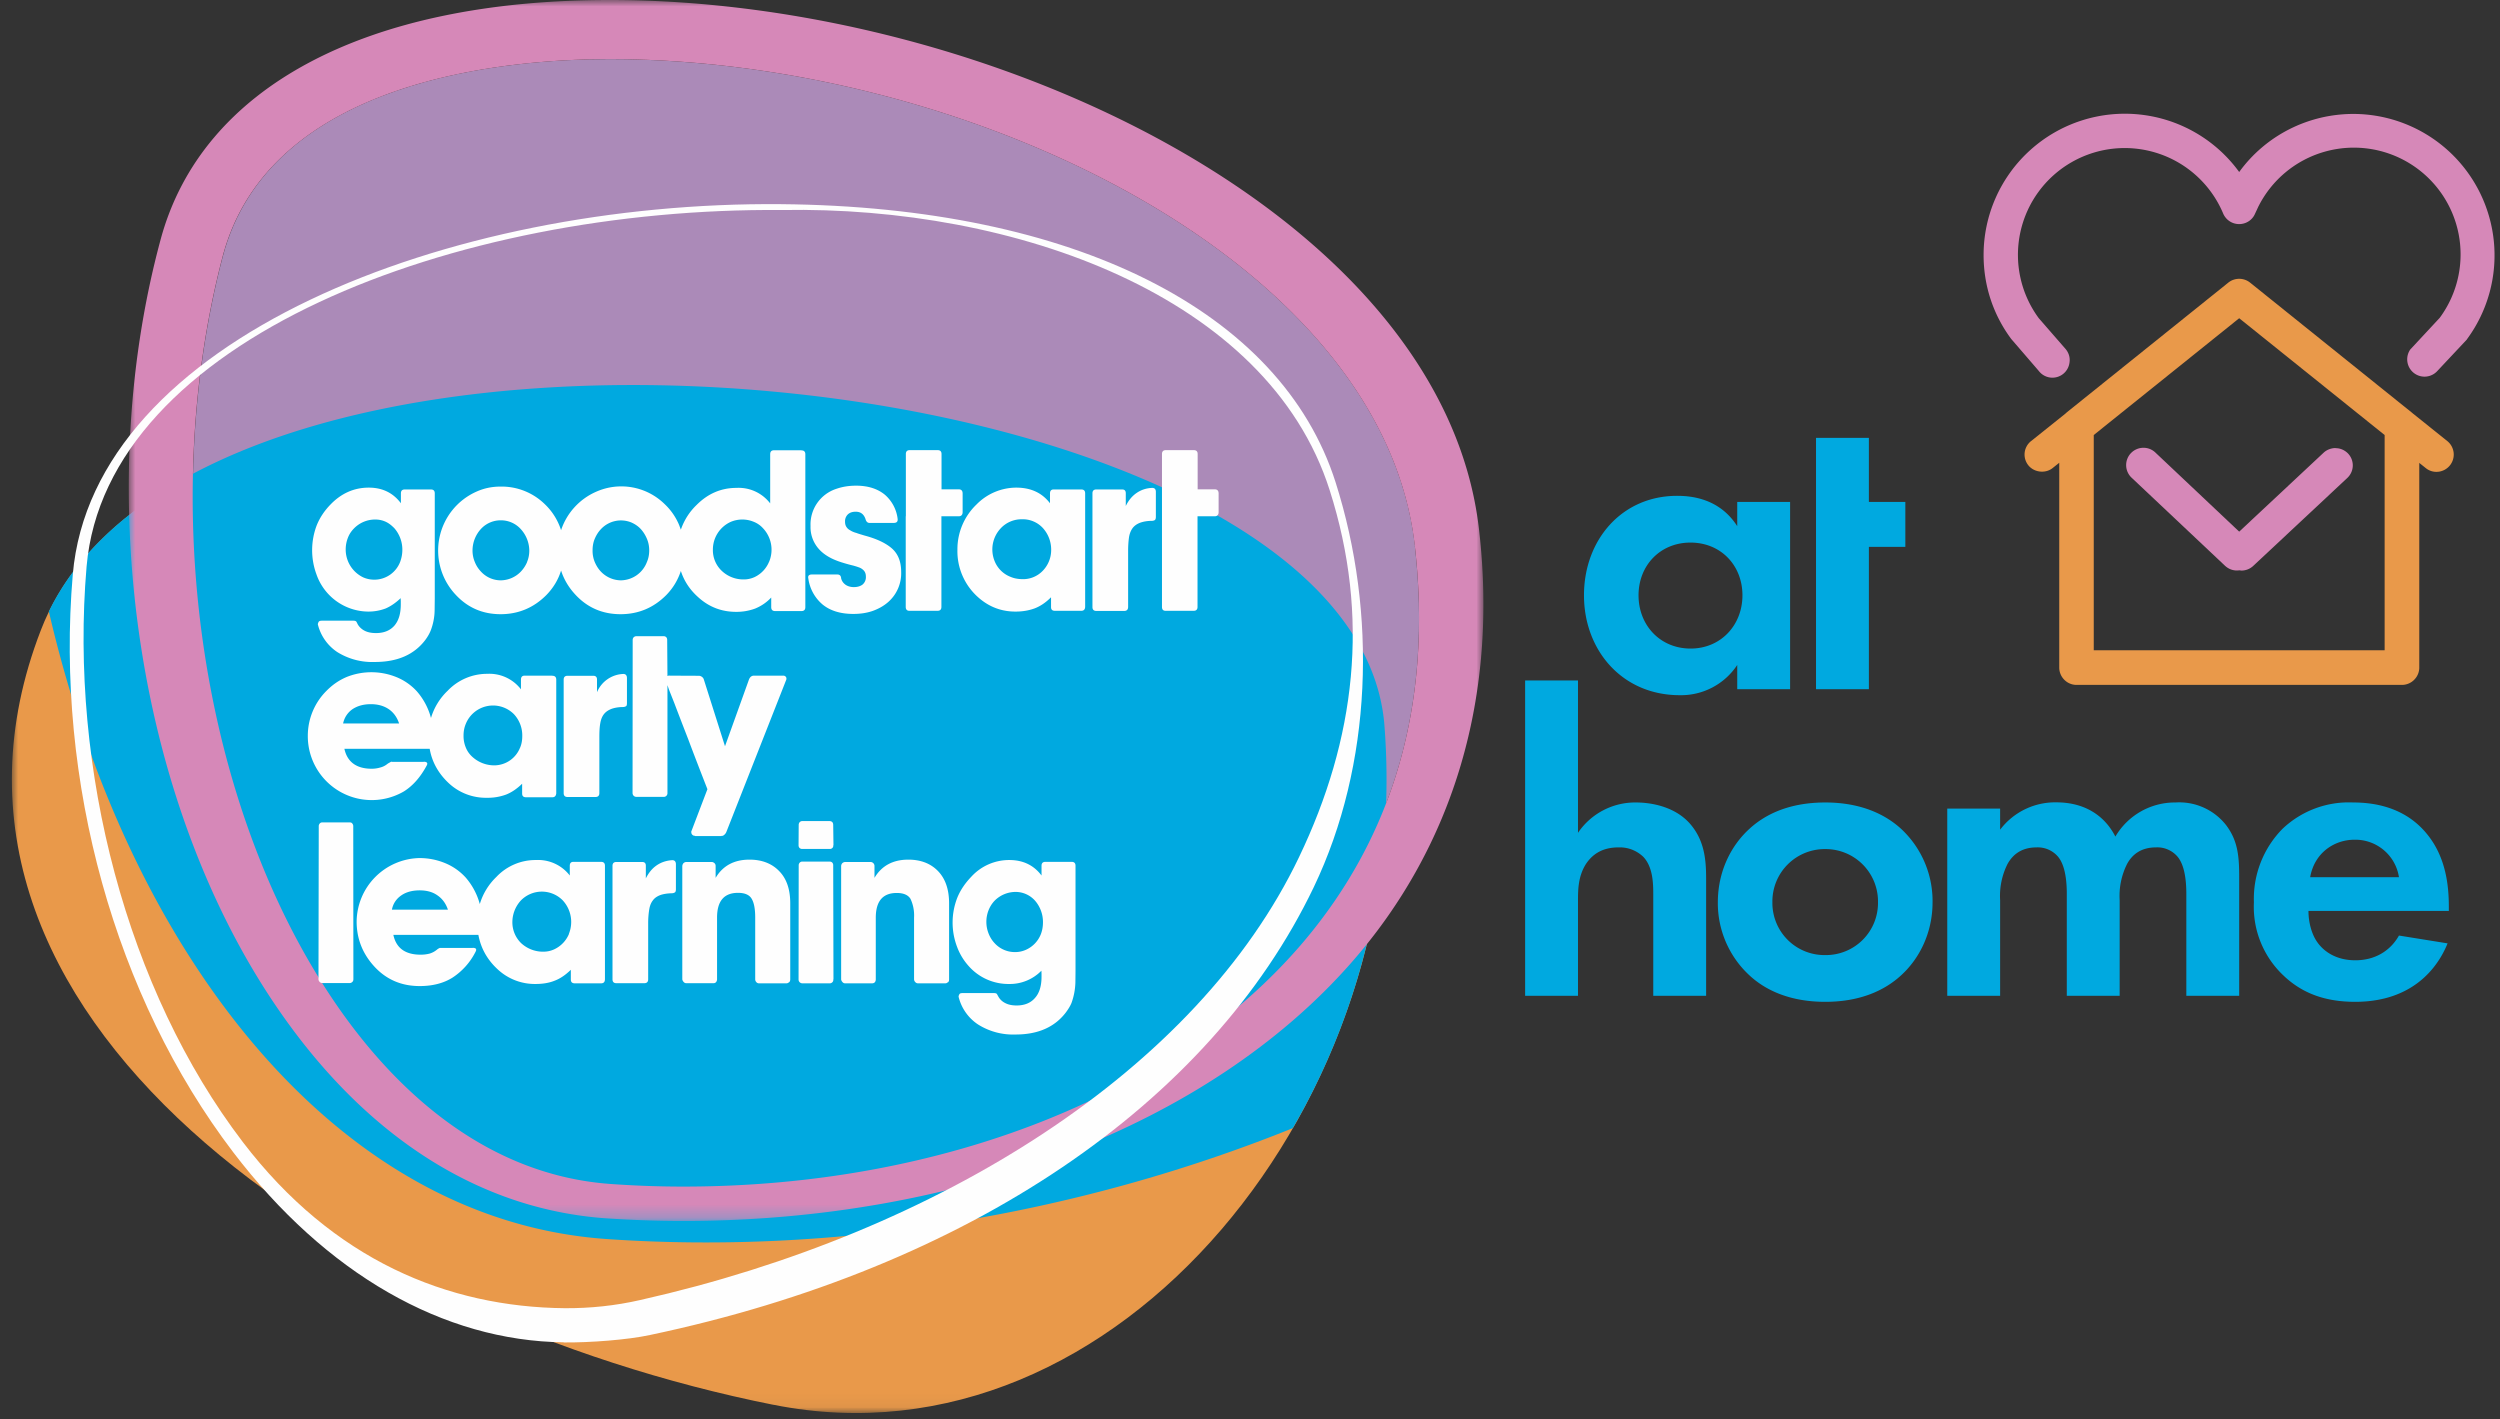 <svg width="192" height="109" xmlns="http://www.w3.org/2000/svg" xmlns:xlink="http://www.w3.org/1999/xlink"><rect width="100%" height="100%" fill="#333333" stroke="none"/><defs><path id="a" d="M0 0h105.61v78.95H0z"/><path id="c" d="M0 0h104.03v93.77H0z"/></defs><g fill="none" fill-rule="evenodd"><g transform="translate(.9 29.57)"><mask id="b" fill="#fff"><use xlink:href="#a"/></mask><path d="M58.5 78.32C25.7 71.78-9.23 48.49 2.24 18.82c11.6-30.05 100.59-21.47 103.18 7.14 2.59 28.61-20.33 57.66-46.9 52.36" fill="#E9994A" mask="url(#b)"/></g><path d="M108.67 41.94c-2.48-22.05-34.59-37.4-61.85-37.4C39.08 4.54 20.7 6 17.1 19.73c-5.04 19.25-1.6 42.24 8.58 57.2 4.07 6 11.05 13.27 21.23 14 1.83.13 3.7.2 5.56.2 19.82 0 37.6-7 47.59-18.73 7.06-8.3 9.95-18.55 8.6-30.46" fill="#AB8AB8"/><path d="m3.76 46.94-.01.01C9.7 72.66 25.39 93.7 46.62 95.16c17.51 1.21 36.09-1.83 52.67-8.52a53.4 53.4 0 0 0 7.02-31.1c-2.56-28.15-88.7-36.92-102.55-8.6Z" fill="#00A9E0"/><g transform="translate(9.89)"><mask id="d" fill="#fff"><use xlink:href="#c"/></mask><path d="M36.94 4.54C29.2 4.54 10.8 6.02 7.2 19.73c-5.04 19.25-1.59 42.24 8.59 57.2 4.07 5.99 11.05 13.27 21.22 14 1.83.13 3.7.2 5.56.2h.01c19.82 0 37.6-7 47.58-18.73 7.06-8.3 9.96-18.55 8.61-30.46-2.48-22.05-34.59-37.4-61.84-37.4m5.65 89.23a90 90 0 0 1-5.9-.2c-9.58-.67-18.2-6.08-24.91-15.64C.78 62.3-2.96 38.36 2.45 18.38 5.61 6.7 18.18 0 36.94 0c29.33 0 63.96 16.67 66.75 40.59 1.5 12.82-1.9 24.37-9.83 33.38-10.9 12.4-30.07 19.8-51.27 19.8" fill="#D688B8" mask="url(#d)"/></g><path d="M60.06 16.13c17.82-.33 37.31 6.57 42.06 21.52 3.11 9.74 2 19.1-2.36 28.19-7.83 16.37-27.64 28.84-50.58 34-1.92.44-3.86.64-5.78.63-8.99-.08-17.82-3.68-24.75-12.76-8.9-11.66-13.33-28.62-12-44.2 1.5-17.42 28.33-27.6 53.4-27.38M43.3 103.1c1.99.02 4.9-.2 6.61-.57 24.46-5.15 43.01-17.74 50.99-34.4 4.5-9.41 4.88-21.01 1.67-31.1-4.19-13.16-20.11-21.15-42.59-21.35-25.5-.23-52.83 10.35-54.39 28.44C4.23 60 8.84 76.59 17.91 88.49c7.12 9.33 16.13 14.5 25.4 14.6" fill="#FEFEFE"/><path d="M28.76 44.52a2.13 2.13 0 0 0 1.98-1.39c.1-.28.16-.58.16-.9a2.5 2.5 0 0 0-.62-1.67c-.2-.2-.4-.37-.66-.49a1.88 1.88 0 0 0-.8-.17 2.26 2.26 0 0 0-1.63.68c-.2.2-.37.45-.47.72-.11.28-.17.58-.17.9a2.37 2.37 0 0 0 1.34 2.14c.27.12.56.18.87.18m-.46 2.45a4.25 4.25 0 0 1-4-2.87 5.36 5.36 0 0 1 .03-3.77c.24-.59.6-1.12 1.06-1.59.82-.85 1.8-1.29 2.93-1.29 1.05 0 1.87.4 2.47 1.2v-.76c0-.2.1-.3.3-.3h2c.2 0 .3.1.3.3v8.07l-.01.89a4.52 4.52 0 0 1-.3 1.57c-.1.25-.24.49-.41.72-.86 1.14-2.15 1.7-3.88 1.7a5.06 5.06 0 0 1-2.9-.77 3.58 3.58 0 0 1-1.48-2.12c0-.04.02-.1.05-.17.03-.07.12-.11.24-.11h2.44c.13 0 .2.03.24.09l.1.2c.12.2.3.37.54.49.24.12.53.17.86.17.6 0 1.07-.19 1.4-.56.34-.39.5-.93.5-1.65v-.23l-.01-.24c-.38.36-.76.62-1.15.79-.4.15-.84.24-1.32.24" fill="#FEFEFE"/><path d="M59.07 43.13a2.24 2.24 0 0 1-1.14 1.2c-.25.11-.52.17-.8.17a2.4 2.4 0 0 1-1.7-.66 2.18 2.18 0 0 1-.68-1.63 2.33 2.33 0 0 1 1.37-2.13 2.28 2.28 0 0 1 1.78 0c.27.11.5.27.7.49a2.4 2.4 0 0 1 .47 2.57m-9.39.03a2.17 2.17 0 0 1-2 1.4 2.15 2.15 0 0 1-1.53-.67c-.2-.21-.35-.45-.47-.73a2.24 2.24 0 0 1-.17-.9c0-.32.05-.62.17-.9.12-.28.27-.52.47-.73a2.1 2.1 0 0 1 2.37-.5c.26.12.5.28.7.5.19.21.34.45.46.73.12.28.18.58.18.9 0 .33-.06.63-.18.9m-9.2 0c-.12.28-.28.52-.48.73a2.17 2.17 0 0 1-1.53.67 2.06 2.06 0 0 1-1.53-.67c-.2-.21-.36-.45-.47-.73a2.24 2.24 0 0 1-.18-.9 2.46 2.46 0 0 1 .64-1.64 2.06 2.06 0 0 1 1.53-.67 2.05 2.05 0 0 1 1.54.68 2.48 2.48 0 0 1 .65 1.64c0 .32-.06.62-.18.9m21.08-8.6h-2.1c-.2 0-.3.1-.3.31v3.77a3.05 3.05 0 0 0-2.59-1.19c-1.16 0-2.18.43-3.05 1.3a4.75 4.75 0 0 0-1.22 1.91l-.13-.35a4.68 4.68 0 0 0-1.12-1.62 4.75 4.75 0 0 0-5.22-.96 4.91 4.91 0 0 0-2.73 2.97 4.73 4.73 0 0 0-1.26-2.01 4.74 4.74 0 0 0-3.4-1.34c-.63 0-1.24.12-1.82.38A4.95 4.95 0 0 0 35 45.68c.93 1 2.08 1.49 3.45 1.49s2.54-.5 3.5-1.46c.54-.55.92-1.18 1.14-1.89l.1.28c.23.58.56 1.1 1.01 1.58.93 1 2.09 1.49 3.46 1.49 1.38 0 2.54-.5 3.5-1.46.53-.54.9-1.16 1.13-1.86.25.78.7 1.46 1.36 2.04.8.72 1.76 1.1 2.88 1.1a4.1 4.1 0 0 0 1.46-.25 3.5 3.5 0 0 0 1.24-.85v.74c0 .2.1.3.3.3h2.02c.2 0 .3-.1.3-.3V34.89c0-.2-.1-.3-.3-.3M64.6 44.42c.05.2.16.36.34.49.16.11.38.18.63.18.29 0 .51-.07.68-.2a.74.74 0 0 0 .25-.6c0-.2-.05-.34-.14-.45a.9.9 0 0 0-.38-.26 5.07 5.07 0 0 0-.6-.18 11.7 11.7 0 0 1-.77-.22c-.79-.25-1.37-.6-1.76-1.06a2.51 2.51 0 0 1-.6-1.72 2.87 2.87 0 0 1 2.02-2.87c.44-.15.93-.23 1.48-.23.9 0 1.63.23 2.19.68a2.9 2.9 0 0 1 1 1.88c.02.2-.08.3-.3.3h-1.87c-.14 0-.25-.1-.3-.3-.13-.37-.37-.56-.75-.56-.27 0-.46.07-.61.21a.73.73 0 0 0-.21.56c0 .15.03.28.1.39.06.1.16.2.3.27.12.08.28.15.47.2.18.07.4.13.63.2.94.25 1.65.59 2.11 1 .47.42.7 1.02.7 1.79a2.94 2.94 0 0 1-1 2.32c-.32.28-.7.5-1.16.67-.45.16-.95.24-1.51.24-.98 0-1.77-.24-2.36-.72a3.17 3.17 0 0 1-1.1-2c-.05-.21.05-.31.28-.31h1.94c.19 0 .29.1.3.3M69.57 39.65v-4.78c0-.2.1-.3.3-.3h2.14c.2 0 .3.1.3.3v2.71h1.32c.2 0 .3.11.3.32v1.43c0 .2-.1.32-.3.32H72.3v6.96c0 .2-.1.3-.3.3h-2.16c-.18 0-.28-.1-.28-.3v-6.96ZM78.59 44.48a2.09 2.09 0 0 0 1.5-.65 2.29 2.29 0 0 0 .64-1.6 2.47 2.47 0 0 0-.64-1.68 2.1 2.1 0 0 0-1.6-.67 2.19 2.19 0 0 0-1.63.69 2.37 2.37 0 0 0-.47 2.53 2.15 2.15 0 0 0 1.24 1.21c.28.12.6.17.96.17Zm2.12 1.4c-.4.4-.82.68-1.24.84-.43.16-.92.25-1.48.25-1.1 0-2.05-.37-2.87-1.1a4.73 4.73 0 0 1-1.59-3.66A4.76 4.76 0 0 1 75 38.74a4.29 4.29 0 0 1 3.05-1.29c1.12 0 1.98.4 2.59 1.2v-.76c0-.2.1-.3.28-.3h2.12c.2 0 .3.1.3.3v8.72c-.01.2-.11.3-.3.3h-2.02c-.2 0-.3-.09-.3-.28v-.75ZM86.46 37.88v.98c.21-.43.48-.76.83-1s.74-.37 1.2-.39c.18 0 .28.1.28.3v1.93c0 .12-.03.2-.07.23-.04.04-.12.06-.2.07-.4 0-.7.06-.95.15-.23.09-.42.22-.56.4-.13.18-.23.4-.28.7-.04.28-.07.63-.07 1.04v4.32c0 .2-.1.31-.3.31H84.2c-.2 0-.3-.1-.3-.3v-8.73c0-.2.1-.3.3-.3h1.98c.19 0 .28.1.28.29M89.24 39.65v-4.78c0-.2.1-.3.3-.3h2.14c.2 0 .3.1.3.3v2.71h1.31c.2 0 .3.11.3.32v1.43c0 .2-.1.32-.3.32h-1.32v6.96c0 .2-.1.3-.3.3h-2.15c-.19 0-.28-.1-.28-.3v-6.96ZM39.94 57.42a2.14 2.14 0 0 1-1.97 1.36 2.5 2.5 0 0 1-1.7-.66c-.22-.2-.39-.44-.5-.72a2.29 2.29 0 0 1-.17-.9c0-.32.05-.61.17-.9a2.26 2.26 0 0 1 3.7-.75 2.39 2.39 0 0 1 .64 1.68c0 .32-.05.62-.17.9Zm-13.59-1.86c.1-.45.33-.81.7-1.08.38-.26.86-.4 1.43-.4.54 0 1 .13 1.37.38.37.25.64.62.8 1.1h-4.3Zm16.07-3.67h-2.13c-.18 0-.28.1-.28.3v.75a3.06 3.06 0 0 0-2.59-1.19 4.18 4.18 0 0 0-3.04 1.3 4.75 4.75 0 0 0-1.28 2.09l-.08-.27a5.08 5.08 0 0 0-1-1.77A4.33 4.33 0 0 0 30.44 52a5.12 5.12 0 0 0-3.81-.01c-.59.25-1.1.6-1.57 1.08a4.87 4.87 0 0 0-1.42 3.41 4.91 4.91 0 0 0 7.38 4.3c.7-.44 1.27-1.1 1.73-1.95.1-.16.08-.26-.03-.3a.36.36 0 0 0-.2-.02h-2.4a.15.15 0 0 0-.1 0l-.23.13c-.18.15-.37.25-.57.3-.2.06-.43.1-.67.1-1.17 0-1.88-.52-2.1-1.53H33c.18 1.04.7 1.94 1.51 2.68a4.17 4.17 0 0 0 2.87 1.08 4.1 4.1 0 0 0 1.47-.24c.42-.16.84-.44 1.25-.84v.75c0 .2.1.29.3.29h2.02c.18 0 .28-.1.3-.3v-8.73c0-.2-.1-.3-.3-.3ZM45.85 52.17v.99a2.28 2.28 0 0 1 2.02-1.4c.19 0 .28.12.28.31V54c0 .12-.02.2-.06.23a.49.49 0 0 1-.22.07c-.38 0-.69.06-.93.15-.24.1-.42.22-.56.4-.14.18-.23.41-.28.7-.05.28-.07.63-.07 1.05v4.31c0 .2-.1.3-.3.3h-2.14c-.2 0-.3-.1-.3-.3V52.2c0-.2.1-.3.3-.3h1.98c.18 0 .28.1.28.28M60.34 51.97c-.04-.05-.1-.08-.18-.08H57.9c-.17 0-.3.1-.38.3l-1.84 5.12-1.63-5.14a.38.38 0 0 0-.16-.2.4.4 0 0 0-.22-.07l-2.21-.01a.3.3 0 0 0-.2.03l-.02-2.78a.29.29 0 0 0-.07-.2.27.27 0 0 0-.2-.08h-2.1a.3.3 0 0 0-.2.08.3.3 0 0 0-.08.2l-.01 11.76c0 .08.03.16.08.21.06.06.13.09.22.09h2.08a.28.28 0 0 0 .3-.3v-8.28l.12.35.4 1.01a351.04 351.04 0 0 0 1.07 2.78c.43 1.15.93 2.44 1.48 3.85l-1.25 3.28h.01c0 .1.03.17.08.22.06.06.12.08.2.08l.02.02h2.02v-.02c.07.02.14-.01.22-.08a.58.58 0 0 0 .16-.23l4.6-11.69c.02-.1 0-.16-.04-.22M27.06 75.41a.28.28 0 0 1-.21.09h-2.1a.28.28 0 0 1-.2-.09.3.3 0 0 1-.09-.22l.02-11.75c0-.07.03-.14.08-.2a.26.26 0 0 1 .2-.08h2.09c.09 0 .16.02.2.08a.3.3 0 0 1 .08.2l.01 11.75c0 .1-.02.17-.08.22M43.7 71.72a2.26 2.26 0 0 1-1.14 1.19c-.26.12-.54.18-.84.18a2.47 2.47 0 0 1-1.7-.66 2.24 2.24 0 0 1-.67-1.64 2.47 2.47 0 0 1 .65-1.63 2.25 2.25 0 0 1 3.22-.01 2.44 2.44 0 0 1 .47 2.57ZM30.1 69.85c.09-.44.32-.8.7-1.07.38-.27.86-.4 1.43-.4.54 0 .99.12 1.36.38.37.25.65.62.81 1.1h-4.3Zm16.06-3.66h-2.12c-.19 0-.28.1-.28.3v.75a3.07 3.07 0 0 0-2.59-1.19 4.13 4.13 0 0 0-3.05 1.3 4.77 4.77 0 0 0-1.27 2.08l-.08-.26a5.17 5.17 0 0 0-1-1.77 4.38 4.38 0 0 0-1.58-1.11 5.13 5.13 0 0 0-2-.39 4.93 4.93 0 0 0-4.8 4.87c0 1.33.46 2.48 1.36 3.46.92 1 2.08 1.5 3.48 1.5 1 0 1.85-.22 2.54-.66a5.1 5.1 0 0 0 1.74-1.95c.09-.16.08-.26-.03-.3a.39.39 0 0 0-.2-.02h-2.5c-.07.03-.15.07-.23.14a1.6 1.6 0 0 1-.57.3c-.2.05-.43.08-.67.08-1.18 0-1.88-.5-2.1-1.52h6.53c.19 1.04.7 1.94 1.52 2.68a4.18 4.18 0 0 0 2.86 1.09c.56 0 1.05-.08 1.47-.25.43-.16.84-.44 1.25-.84v.75c0 .19.1.29.3.29h2.02c.2 0 .29-.1.3-.3v-8.73c0-.2-.1-.3-.3-.3ZM49.6 66.47v.99c.21-.42.48-.76.83-1s.75-.37 1.2-.4c.18 0 .28.11.28.31v1.93c0 .12-.03.2-.07.23a.4.4 0 0 1-.21.07c-.39.01-.7.06-.94.15-.23.09-.42.22-.55.4-.14.18-.23.4-.28.7a6.6 6.6 0 0 0-.08 1.04v4.32c0 .2-.1.3-.3.3h-2.14c-.2 0-.3-.1-.3-.3V66.5c0-.2.1-.3.3-.3h1.98c.19 0 .28.1.28.28M60.6 75.43a.28.28 0 0 1-.2.09h-2.12a.26.26 0 0 1-.2-.1.3.3 0 0 1-.08-.2L58 70.46c0-.65-.09-1.13-.27-1.43-.17-.3-.52-.46-1.05-.46-1.07 0-1.61.63-1.61 1.9v4.77c-.03.18-.12.27-.28.27H52.7a.26.26 0 0 1-.2-.1.38.38 0 0 1-.1-.19V66.5c.03-.18.12-.28.3-.3h1.98c.07.01.14.04.2.1.05.05.08.12.08.2v.92c.55-.93 1.42-1.4 2.6-1.4.96 0 1.72.3 2.28.88.57.58.85 1.4.85 2.47v5.85c0 .1-.03.16-.08.22M64 75.21c0 .1-.01.16-.07.22a.27.27 0 0 1-.21.09h-2.1a.3.3 0 0 1-.22-.1.3.3 0 0 1-.07-.2l.01-8.75a.3.3 0 0 1 .08-.22.27.27 0 0 1 .2-.08h2.1c.08 0 .15.03.2.08a.3.3 0 0 1 .07.22l.02 8.74Zm0-10.31c0 .09-.01.16-.07.22a.27.27 0 0 1-.21.08h-2.1a.3.3 0 0 1-.22-.08.3.3 0 0 1-.07-.21l.01-1.55c0-.09.03-.17.08-.22a.26.26 0 0 1 .2-.08h2.1c.08 0 .15.03.2.08.05.05.07.13.07.22l.02 1.54ZM72.8 75.43a.27.27 0 0 1-.2.09h-2.11a.27.27 0 0 1-.2-.1.3.3 0 0 1-.09-.2v-4.75a3 3 0 0 0-.27-1.43c-.18-.3-.53-.46-1.06-.46-1.07 0-1.61.63-1.61 1.9v4.77c-.02.18-.12.27-.29.27H64.9a.25.25 0 0 1-.2-.1.37.37 0 0 1-.1-.19V66.5c.02-.18.13-.28.3-.3h1.98c.08.01.14.04.2.1a.3.3 0 0 1 .08.2v.92c.55-.93 1.42-1.4 2.6-1.4.96 0 1.72.3 2.28.88.56.58.85 1.4.85 2.47v5.85c0 .1-.02.16-.08.22M77.96 73.12a2 2 0 0 0 .84-.18 2.19 2.19 0 0 0 1.14-1.2c.11-.29.16-.59.16-.91a2.5 2.5 0 0 0-.62-1.67 2 2 0 0 0-1.45-.66 2.28 2.28 0 0 0-1.64.67c-.2.21-.36.46-.47.74a2.44 2.44 0 0 0 .01 1.8c.11.28.27.53.47.74a2.1 2.1 0 0 0 1.56.67m-.46 2.45a4.07 4.07 0 0 1-3.09-1.36c-.39-.43-.7-.93-.91-1.5a5.24 5.24 0 0 1 .03-3.79c.24-.58.6-1.1 1.06-1.58a3.93 3.93 0 0 1 2.93-1.29c1.05 0 1.88.4 2.47 1.19v-.75c0-.2.1-.3.3-.3h2.01c.2 0 .3.1.3.3v8.07l-.01.89a5.01 5.01 0 0 1-.3 1.58c-.1.24-.25.48-.42.71-.86 1.14-2.15 1.71-3.87 1.71a5.03 5.03 0 0 1-2.9-.78 3.55 3.55 0 0 1-1.48-2.12c0-.04.01-.1.05-.17.03-.08.11-.11.24-.11h2.44c.12 0 .2.03.23.1l.1.18c.12.21.3.38.55.5.24.12.52.17.85.17.6 0 1.07-.19 1.4-.57.34-.37.51-.92.51-1.64v-.23l-.01-.23a3.39 3.39 0 0 1-2.47 1.02" fill="#FEFEFE"/><path d="M133.42 38.55h4.06v14.38h-4.06v-1.86a5.17 5.17 0 0 1-4.42 2.32c-4.42 0-7.35-3.45-7.35-7.67 0-4.25 2.9-7.64 7.15-7.64 1.1 0 3.26.2 4.62 2.33v-1.86Zm-7.58 7.17c0 2.3 1.66 4.09 4 4.09 2.32 0 3.98-1.8 3.98-4.09 0-2.3-1.66-4.05-3.99-4.05s-3.99 1.76-3.99 4.05ZM139.47 38.55v-4.92h4.06v4.92h2.8V42h-2.8v10.93h-4.06V42z" fill="#00A9E0"/><g><path d="M117.13 52.26h4.06v11.7a5.3 5.3 0 0 1 4.45-2.33c1.27 0 3.13.36 4.26 1.76 1 1.23 1.13 2.66 1.13 4.05v9.04h-4.06v-7.84c0-.8-.03-2.06-.76-2.83a2.6 2.6 0 0 0-1.9-.73c-1.06 0-1.9.37-2.5 1.26-.6.93-.62 1.96-.62 2.8v7.34h-4.06V52.26ZM146 63.65a7.57 7.57 0 0 1 2.42 5.65c0 2.33-1 4.32-2.42 5.61-1.23 1.13-3.1 2.03-5.82 2.03-2.73 0-4.6-.9-5.82-2.03a7.55 7.55 0 0 1-2.43-5.61c0-2.36 1-4.35 2.43-5.65 1.23-1.13 3.09-2.02 5.82-2.02 2.72 0 4.59.9 5.82 2.02m-1.77 5.65a4.02 4.02 0 0 0-4.05-4.09 4.02 4.02 0 0 0-4.06 4.09 4 4 0 0 0 4.06 4.05 4 4 0 0 0 4.05-4.05M149.55 62.1h4.06v1.62a5.3 5.3 0 0 1 4.3-2.1c3.02 0 4.18 1.9 4.55 2.63a5.3 5.3 0 0 1 4.62-2.62 4.57 4.57 0 0 1 3.9 1.76c.92 1.23.99 2.46.99 4.05v9.04h-4.06v-7.84c0-1.7-.36-2.46-.66-2.83a2.04 2.04 0 0 0-1.67-.73c-1.1 0-1.8.5-2.22 1.27a5.46 5.46 0 0 0-.57 2.78v7.35h-4.06v-7.84c0-1.7-.36-2.46-.66-2.83a2.04 2.04 0 0 0-1.66-.73c-1.1 0-1.8.5-2.23 1.27a5.46 5.46 0 0 0-.57 2.78v7.35h-4.06V62.09ZM187.97 72.46c-.43 1.06-2.06 4.48-7.09 4.48-2.32 0-4.09-.66-5.52-2.03a7.24 7.24 0 0 1-2.26-5.61 7.66 7.66 0 0 1 2.2-5.65 7.39 7.39 0 0 1 5.42-2.02c2.92 0 4.62 1.16 5.62 2.36 1.53 1.82 1.73 4.08 1.73 5.64v.33h-10.78c0 .87.24 1.8.7 2.43.43.6 1.33 1.36 2.9 1.36 1.52 0 2.69-.73 3.35-1.9l3.73.6Zm-3.73-5.09a3.39 3.39 0 0 0-3.42-2.88c-1.5 0-3.06.96-3.4 2.88h6.82Z" fill="#00A9E0"/><path d="M180.75 8.75c-3.49 0-6.75 1.66-8.78 4.46a10.85 10.85 0 0 0-19.63 6.38c0 2.34.73 4.57 2.12 6.44l2.12 2.46a1.32 1.32 0 0 0 2.36-.67c.05-.35-.05-.7-.28-.99l-2.08-2.39a8.2 8.2 0 1 1 14.16-8.04c.21.49.68.8 1.2.81h.03c.52 0 .99-.3 1.2-.76l.27-.58a8.2 8.2 0 1 1 13.93 8.54l-2.26 2.43a1.33 1.33 0 0 0 2.07 1.66l2.27-2.42.03-.05a10.86 10.86 0 0 0-8.73-17.28M179.38 34.41c-.34 0-.69.13-.94.37l-6.47 6.05-6.41-6.05a1.33 1.33 0 1 0-1.84 1.92l7.16 6.75c.3.28.7.41 1.1.35l.16.02c.34 0 .67-.13.92-.37l7.22-6.75a1.32 1.32 0 0 0 .04-1.88c-.25-.25-.58-.4-.94-.4" fill="#D688B8"/><path d="m187.96 33.88-2.67-2.14a.58.58 0 0 0-.07-.06L172.8 21.7a1.34 1.34 0 0 0-1.66 0l-12.4 9.96-.11.1-2.65 2.12a1.32 1.32 0 0 0-.2 1.86c.44.55 1.32.65 1.87.2l.5-.4v15.73c0 .73.6 1.33 1.32 1.33h25c.73 0 1.33-.6 1.33-1.33V35.55l.5.4c.27.22.61.32.97.28a1.33 1.33 0 0 0 .69-2.35Zm-4.82-.47v16.53H160.8V33.41l11.17-8.97 11.17 8.97Z" fill="#E9994A"/></g></g></svg>